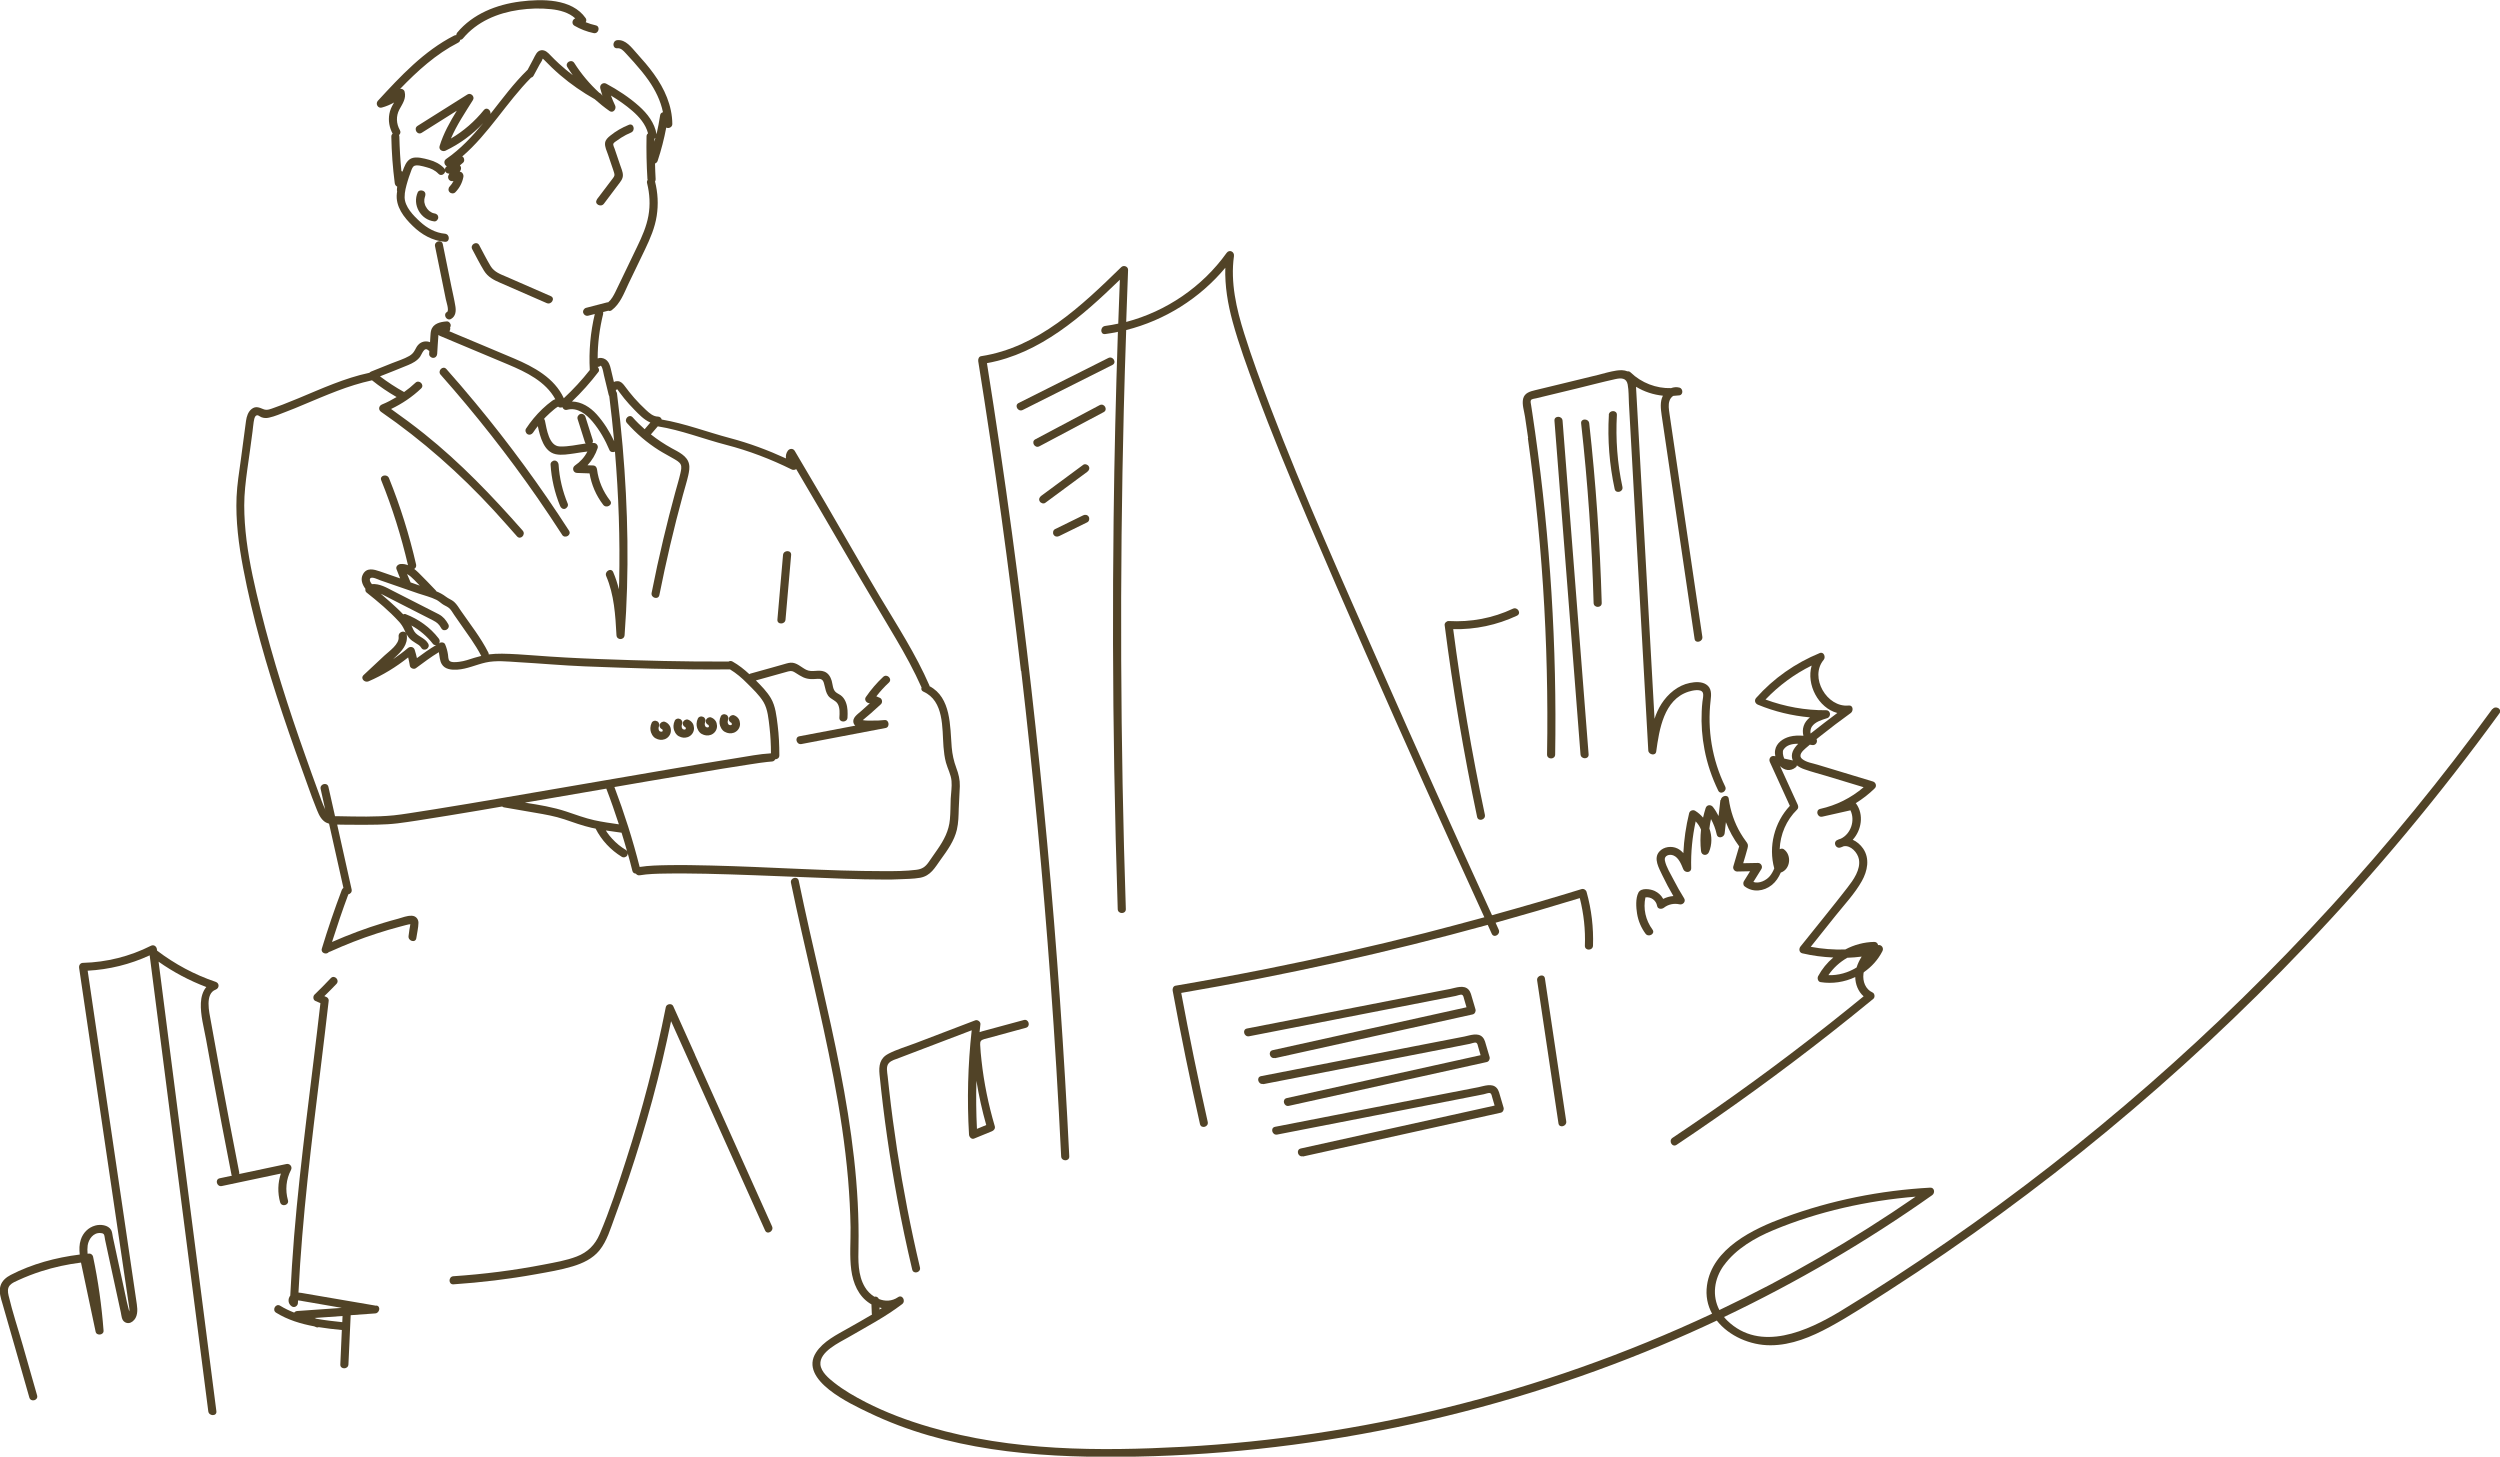 <?xml version="1.0" encoding="UTF-8"?><svg id="_レイヤー_2" xmlns="http://www.w3.org/2000/svg" viewBox="0 0 280.26 163.3"><defs><style>.cls-1{fill:#514327;}</style></defs><g id="_レイヤー_1-2"><path class="cls-1" d="m56.07,31.7c1.74.76,3.48,1.52,5.22,2.28.53.23.99-.55.46-.78-1.64-.72-3.28-1.43-4.92-2.15-.7-.3-1.42-.54-1.83-1.22-.46-.76-.86-1.57-1.28-2.35-.28-.51-1.06-.06-.78.46.43.8.84,1.63,1.32,2.41.44.71,1.09,1.04,1.83,1.36Z"/><path class="cls-1" d="m73.26,82.59c.14.14.3.23.49.29.32.11.72.07,1-.13.3-.2.48-.55.46-.91-.01-.19-.06-.38-.17-.53-.13-.19-.3-.32-.52-.4-.11-.04-.25,0-.35.05-.09.05-.18.16-.21.27-.03.12-.02.25.05.35.06.09.13.14.23.18,0,0,0,0,0,0h-.03s.03,0,.04.01c0,0,0,0,.01.01,0,0,.01.02.01.03,0,.02.01.04.02.06,0,.02,0,.04,0,.05,0,.01,0,.03-.01.04,0,0,0,0,0,.01,0,0,0,0-.01.01-.01,0-.02.01-.03.02-.02,0-.04.01-.06.02-.03,0-.06,0-.09,0-.03,0-.05-.01-.08-.02-.02-.01-.04-.02-.06-.03-.01-.01-.03-.03-.04-.04-.02-.03-.03-.06-.05-.09-.01-.04-.02-.07-.03-.11,0-.05,0-.1,0-.15.01-.06.03-.13.05-.18-.01.02-.02.05-.03.07.05-.11.08-.22.04-.34-.03-.11-.11-.22-.21-.27-.11-.06-.23-.08-.35-.05-.11.03-.22.1-.27.21-.09.19-.14.38-.15.59,0,.16.01.33.07.49.07.19.16.36.3.5Zm1-.82s0,0,0,0c0,0,0,0,0,0,0,0,0,0,0,0Z"/><path class="cls-1" d="m75.85,82.35c.14.14.3.23.49.29.32.11.72.07,1-.13.3-.2.48-.55.46-.91-.01-.19-.06-.38-.16-.53-.13-.19-.3-.32-.52-.4-.11-.04-.25,0-.35.05-.09.05-.18.16-.21.27-.03.12-.02.25.05.35.06.09.13.14.22.18,0,0,0,0,0,0h-.03s.03,0,.04.01c0,0,0,0,.01.01,0,0,.01.02.01.03,0,.02.01.04.02.06,0,.02,0,.04,0,.05,0,.01,0,.03-.01.04,0,0,0,0,0,.01,0,0,0,0-.01.01-.01,0-.02.01-.03.02-.02,0-.04.01-.06.02-.03,0-.06,0-.09,0-.03,0-.05-.01-.08-.02-.02-.01-.04-.02-.06-.03-.01-.01-.03-.03-.04-.04-.02-.03-.03-.06-.05-.09-.01-.04-.02-.07-.03-.11,0-.05,0-.1,0-.15.01-.06.03-.13.05-.18-.01.02-.02.05-.03.07.05-.11.08-.22.04-.34-.03-.11-.11-.22-.21-.27-.11-.06-.23-.08-.35-.05-.11.03-.22.1-.27.21-.09.19-.14.38-.15.59,0,.16.01.33.07.49.07.19.16.36.3.5Zm1-.82s0,0,0,0c0,0,0,0,0,0,0,0,0,0,0,0Z"/><path class="cls-1" d="m78.43,82.1c.14.14.3.23.49.29.32.11.72.07,1-.13.3-.2.48-.55.46-.91-.01-.19-.06-.38-.16-.53-.13-.19-.3-.32-.52-.4-.11-.04-.25,0-.35.05-.09.06-.18.16-.21.27-.03.12-.02.25.05.35.06.09.13.14.23.18,0,0,0,0,0,0-.01,0-.02,0-.03-.01.02,0,.03.02.04.03,0,0,0,0,.01.01,0,0,.01.02.01.03,0,.02.01.04.02.06,0,.02,0,.04,0,.05,0,.01,0,.03-.01.04,0,0,0,0,0,.01,0,0,0,0-.01.01-.01,0-.02.01-.03.02-.02,0-.04.01-.06.02-.03,0-.06,0-.09,0-.03,0-.05-.01-.08-.02-.02-.01-.04-.02-.06-.03-.01-.01-.03-.03-.04-.04-.02-.03-.03-.06-.05-.09-.01-.04-.02-.07-.03-.11,0-.05,0-.1,0-.15.01-.06.03-.13.05-.18-.01.02-.02.05-.03.07.05-.11.08-.22.04-.34-.03-.11-.11-.22-.21-.27-.11-.06-.23-.08-.35-.05-.11.03-.22.1-.27.21-.09.19-.14.38-.15.59,0,.16.01.33.07.49.07.19.16.36.3.5Zm1-.82s0,0,0,0c0,0,0,0,0,0,0,0,0,0,0,0Z"/><path class="cls-1" d="m81.01,81.86c.14.14.3.23.49.29.32.11.72.07,1-.13.3-.2.48-.55.46-.91-.01-.19-.06-.38-.16-.53-.13-.19-.3-.32-.52-.4-.11-.04-.25,0-.35.05-.09.05-.18.16-.21.27-.03.12-.02.25.05.35.06.09.13.14.22.18,0,0,0,0,0,0-.01,0-.02,0-.03-.01.02,0,.03.02.04.02,0,0,0,0,.01.01,0,0,.01.02.01.03,0,.02.01.04.02.06,0,.02,0,.04,0,.05,0,.01,0,.03-.01.04,0,0,0,0,0,.01,0,0,0,0-.01.01-.01,0-.02.01-.03.02-.02,0-.04.01-.06.02-.03,0-.06,0-.09,0-.03,0-.05-.01-.08-.02-.02-.01-.04-.02-.06-.03-.01-.01-.03-.03-.04-.04-.02-.03-.03-.06-.05-.09-.01-.04-.02-.07-.03-.11,0-.05,0-.1,0-.15.01-.06.03-.13.05-.18-.01.02-.02.05-.03.07.05-.11.08-.22.04-.34-.03-.11-.11-.22-.21-.27-.11-.06-.23-.08-.35-.05-.11.03-.22.1-.27.21-.09.19-.14.38-.15.59,0,.16.01.33.07.49.07.19.16.36.3.5Zm1-.82s0,0,0,0c0,0,0,0,0,0,0,0,0,0,0,0Z"/><path class="cls-1" d="m42.19,146.38c-2.16-.37-4.32-.74-6.48-1.11-.52-.09-1.05-.18-1.57-.27-.22-.04-.45-.08-.68-.1.42-8.46,1.47-16.86,2.5-25.26.3-2.48.61-4.97.89-7.46.02-.14-.09-.33-.22-.39l-.27-.12c.46-.45.92-.9,1.36-1.37.4-.43-.24-1.07-.64-.64-.59.63-1.2,1.24-1.82,1.84-.19.18-.18.59.09.71.19.08.38.17.57.25-.99,8.71-2.23,17.39-2.95,26.13-.18,2.22-.32,4.43-.43,6.65-.29.37-.27.93.18,1.22.3.19.67-.06.68-.39,0-.09.01-.18.01-.28.02,0,.04,0,.06,0,.17.01.34.05.51.08.37.06.74.13,1.11.19.77.13,1.54.26,2.31.4.3.05.6.1.91.16-1.66.12-3.32.24-4.98.35-.16.01-.27.08-.35.18-.54-.21-1.07-.46-1.57-.77-.5-.31-.95.48-.46.78,1.31.81,2.77,1.25,4.27,1.53.07.03.14.06.22.09.11.05.21.04.29,0,.86.14,1.73.24,2.59.32-.06,1.29-.12,2.57-.17,3.86-.03.58.88.58.91,0,.08-1.83.17-3.65.25-5.48,0-.02,0-.03,0-.04.92-.07,1.84-.13,2.76-.2.47-.03.66-.8.12-.89Zm-3.82,1.84c-.96-.1-1.93-.21-2.88-.38-.07-.03-.14-.06-.22-.09,1.04-.07,2.09-.15,3.13-.22-.01.23-.02.46-.03.69Z"/><path class="cls-1" d="m47.45,21.4c-.2-.1-.52-.07-.62.16-.3.68-.25,1.44.12,2.09.37.65.99,1.08,1.73,1.17.24.03.46-.23.45-.45-.01-.27-.2-.42-.45-.45.12.02.02,0,0,0-.03,0-.06-.01-.09-.02-.03,0-.06-.02-.09-.03,0,0-.07-.03-.08-.03-.01,0-.03-.01-.03-.02-.03-.01-.06-.03-.08-.05-.06-.03-.11-.07-.16-.1,0,0,0,0,0,0,0,0,0,0,0,0-.03-.03-.06-.05-.08-.07-.05-.04-.09-.09-.13-.14-.01-.02-.03-.03-.04-.05,0,0-.01-.02-.03-.04-.04-.05-.07-.11-.1-.16-.03-.05-.08-.12-.09-.17.02.05.03.07.01.03,0-.01-.01-.03-.02-.05-.01-.03-.02-.06-.03-.09-.02-.06-.04-.12-.05-.19,0-.03-.01-.06-.02-.09h0s0,0,0,0c0-.06,0-.13,0-.19,0-.03,0-.06,0-.1,0-.02,0-.04,0-.06,0,.02,0,.04,0,.06,0-.05.03-.15.04-.2,0-.03.02-.06.03-.09,0-.03.06-.14,0-.03.1-.22.07-.5-.16-.62Z"/><path class="cls-1" d="m66.92,22.38c-.35.47.43.92.78.46.54-.71,1.07-1.42,1.61-2.14.24-.32.52-.63.52-1.06,0-.4-.21-.82-.33-1.2-.13-.39-.27-.79-.4-1.18-.07-.2-.13-.39-.2-.59-.05-.15-.21-.43-.13-.58.07-.13.3-.26.41-.34.15-.11.3-.21.45-.31.35-.22.72-.42,1.11-.58.53-.22.3-1.09-.24-.87-.76.31-1.45.7-2.09,1.22-.27.22-.53.45-.58.81-.05.44.2.93.34,1.34.15.44.3.89.45,1.33.07.22.16.44.22.66.09.29.05.39-.13.63-.6.8-1.2,1.6-1.81,2.39Z"/><path class="cls-1" d="m63.33,57.04c.21-.06.41-.33.32-.56-.58-1.4-.94-2.89-1.03-4.4-.02-.24-.2-.45-.45-.45-.23,0-.47.21-.45.45.1,1.6.46,3.16,1.07,4.64.09.23.3.39.56.32Z"/><path class="cls-1" d="m63.01,59.95c.31.49,1.1.03.78-.46-3.2-4.96-6.69-9.73-10.46-14.28-1.07-1.3-2.17-2.57-3.29-3.84-.39-.44-1.03.21-.64.64,3.88,4.38,7.51,8.99,10.85,13.8.94,1.36,1.86,2.74,2.76,4.13Z"/><path class="cls-1" d="m95.87,81.35c-2.09.4-4.18.79-6.26,1.19-.57.11-.33.98.24.87,3.15-.6,6.29-1.2,9.44-1.8.49-.09.39-.94-.12-.89-.47.05-.93.07-1.4.06-.27,0-.7.02-1.05-.05.27-.23.83-.7.9-.76.38-.34.76-.68,1.13-1.02.21-.19.16-.58-.09-.71-.14-.07-.28-.13-.42-.18.43-.55.9-1.07,1.41-1.54.43-.4-.21-1.04-.64-.64-.73.68-1.38,1.44-1.95,2.27-.2.29.07.67.39.68.02,0,.04,0,.07,0-.34.3-.68.61-1.01.91-.36.32-.99.72-.83,1.3.04.13.1.22.19.29Z"/><path class="cls-1" d="m88.06,69.46c.21-2.41.42-4.83.63-7.24.05-.58-.86-.58-.91,0-.21,2.41-.42,4.83-.63,7.24-.05.58.86.58.91,0Z"/><path class="cls-1" d="m77.92,118.24c-.82-1.82-1.63-3.63-2.45-5.45-.16-.35-.75-.26-.83.11-1.15,5.81-2.64,11.56-4.47,17.2-.89,2.76-1.8,5.57-2.94,8.24-.52,1.22-1.34,2.04-2.58,2.52-1.17.45-2.44.66-3.67.9-3.35.65-6.74,1.08-10.15,1.31-.58.04-.58.94,0,.91,3.09-.21,6.18-.58,9.23-1.13,1.39-.25,2.8-.48,4.15-.89,1.12-.34,2.24-.86,2.99-1.79.86-1.06,1.25-2.47,1.72-3.73.54-1.46,1.06-2.93,1.56-4.4.97-2.89,1.86-5.82,2.66-8.76.79-2.91,1.48-5.85,2.09-8.8,2.7,6,5.39,12.01,8.09,18.01.82,1.82,1.63,3.63,2.45,5.45.24.53,1.02.07.78-.46-2.88-6.41-5.76-12.83-8.64-19.24Z"/><path class="cls-1" d="m279.4,79.48c-11.21,15.41-24.15,29.56-38.49,42.1-7.2,6.29-14.75,12.18-22.62,17.62-3.9,2.7-7.88,5.31-11.94,7.77-3.7,2.24-9.01,4.68-12.72,1.07-.13-.13-.25-.26-.36-.4,8.15-3.88,15.97-8.45,23.34-13.66.34-.24.26-.87-.23-.84-5.59.31-11.11,1.41-16.37,3.35-3.46,1.27-8.07,3.47-8.65,7.6-.17,1.19.07,2.26.57,3.18-9.59,4.49-19.62,8.04-29.92,10.56-9.61,2.35-19.44,3.82-29.32,4.36-9.53.51-19.24.49-28.47-2.21-2.46-.72-4.89-1.62-7.17-2.79-1.22-.63-2.43-1.32-3.51-2.17-.61-.48-1.5-1.21-1.57-2.06-.12-1.43,2.13-2.46,3.13-3.04,2.05-1.19,4.14-2.28,6.03-3.72.45-.34.03-1.12-.46-.78-.68.47-1.46.48-2.15.2-.07-.16-.22-.28-.41-.27-.03,0-.06.01-.09.02-.43-.27-.81-.65-1.06-1.08-.81-1.35-.75-3.01-.72-4.53.06-3.31-.13-6.63-.5-9.92-.75-6.69-2.19-13.28-3.69-19.83-.86-3.75-1.73-7.51-2.51-11.28-.12-.57-.99-.33-.87.24,1.51,7.3,3.38,14.52,4.77,21.84.72,3.76,1.3,7.55,1.63,11.37.15,1.8.25,3.6.28,5.41.02,1.59-.13,3.21.08,4.78.2,1.48.79,2.93,2.1,3.76.05.03.11.06.16.09.01.34.03.67.04,1.01,0,.05.02.09.03.13-.88.53-1.78,1.03-2.68,1.54-1.25.71-2.8,1.47-3.6,2.72-1.99,3.09,3.95,5.8,5.91,6.74,8.74,4.21,18.56,5.03,28.12,4.96,20.79-.16,41.53-4.47,60.7-12.5,2.1-.88,4.19-1.81,6.25-2.78,1.36,1.74,3.76,2.78,6.01,2.77,2.36,0,4.61-.95,6.64-2.05,2.28-1.24,4.47-2.69,6.66-4.09,17-10.93,32.68-23.91,46.62-38.54,7.84-8.23,15.13-16.98,21.81-26.17.34-.47-.44-.92-.78-.46Zm-180.81,67.09c.09.02.18.05.27.07-.09.06-.18.11-.26.17,0-.08,0-.16,0-.23Zm94.67-4.72c1.34-1.85,3.5-3.1,5.58-3.96,5.04-2.09,10.48-3.29,15.91-3.74-6.98,4.82-14.34,9.08-22,12.71-.83-1.58-.61-3.48.51-5.02Z"/><path class="cls-1" d="m46.13,102.66c-.49-.02-1.03.2-1.49.33-.57.15-1.13.31-1.69.48-1.95.59-3.86,1.31-5.73,2.13.57-1.79,1.17-3.57,1.83-5.34.23-.05.43-.25.37-.55-.54-2.42-1.08-4.84-1.62-7.27.02,0,.03,0,.05,0,.73.02,1.46.02,2.2.02,1.5,0,3.02.02,4.52-.16.73-.09,1.46-.2,2.18-.31,2.34-.36,4.67-.75,7-1.14.85-.14,1.7-.29,2.55-.44.05.05.12.09.21.1,1.16.2,2.31.4,3.47.6,1.11.19,2.22.38,3.29.74,1.01.34,2,.71,3.05.95.15.03.3.06.45.09.66,1.3,1.69,2.4,2.93,3.16.21.13.5.05.62-.16.04-.07.05-.15.05-.23.18.65.36,1.3.52,1.96.05.22.22.31.39.32.1.13.25.22.46.18.86-.15,1.96-.18,2.93-.19,1.48-.03,2.96,0,4.45.02,3.65.08,7.29.24,10.94.38,3.06.12,6.12.27,9.19.27.49,0,.99,0,1.48-.03.8-.04,1.63-.03,2.42-.17,1.19-.22,1.65-1.13,2.3-2.03.74-1.02,1.53-2.11,1.82-3.36.18-.77.19-1.58.21-2.36.02-.84.1-1.68.12-2.51.02-.74-.14-1.38-.4-2.07-.28-.75-.44-1.5-.51-2.3-.19-2.35-.05-5.57-2.49-6.85,0-.03,0-.07-.02-.1-1.52-3.49-3.6-6.69-5.55-9.95-2.06-3.46-4.04-6.97-6.07-10.44-1.15-1.97-2.31-3.93-3.47-5.89-.19-.31-.59-.27-.78,0-.19.27-.24.56-.2.85-2.03-.93-4.12-1.71-6.28-2.28-2.54-.67-5.05-1.64-7.65-2.08-.05-.18-.19-.32-.42-.33-.53,0-.96-.39-1.34-.74-.46-.42-.89-.87-1.31-1.34-.4-.45-.76-.92-1.11-1.39-.19-.25-.41-.48-.74-.5-.16-.01-.31.02-.44.09-.12-.49-.24-.98-.35-1.48-.09-.4-.23-.81-.59-1.05-.26-.17-.6-.22-.88-.11,0-1.67.21-3.33.61-4.96.02-.09.01-.16,0-.24.2-.05.39-.1.59-.15.11.05.24.04.37-.05.97-.73,1.39-1.92,1.89-2.98.62-1.29,1.24-2.57,1.86-3.86.57-1.2,1.1-2.42,1.3-3.74.2-1.29.13-2.59-.19-3.86.05-.07.08-.15.07-.26-.04-.58-.05-1.16-.07-1.75.12-.04.23-.13.29-.28.41-1.23.73-2.48.97-3.75.27.15.68-.04.68-.39-.01-2.06-.88-3.98-2.07-5.62-.59-.82-1.26-1.59-1.94-2.34-.56-.62-1.21-1.54-2.16-1.45-.57.06-.58.96,0,.91.41-.04.68.27.94.55.31.33.62.68.93,1.02.58.66,1.15,1.33,1.65,2.05.75,1.08,1.34,2.27,1.6,3.55-.15.04-.28.14-.31.31-.11.73-.25,1.45-.41,2.16-.21-1.27-1.02-2.31-1.96-3.15-1.11-.99-2.38-1.82-3.68-2.52-.35-.19-.76.12-.67.51.07.28.15.55.24.82-.02-.02-.04-.04-.06-.05-.03-.08-.09-.15-.18-.2-.04-.02-.08-.05-.12-.07-1.07-.98-2.01-2.1-2.79-3.33-.31-.49-1.09-.04-.78.46.19.31.4.61.61.91-.53-.41-1.05-.84-1.54-1.29-.34-.31-.67-.64-.99-.97-.26-.28-.57-.58-.99-.54-.5.05-.68.58-.89.97-.22.41-.44.83-.66,1.24,0,0-.01,0-.02.01-1.53,1.49-2.81,3.23-4.14,4.92.08-.41-.42-.82-.73-.44-1.04,1.29-2.29,2.37-3.7,3.2.65-1.52,1.6-2.92,2.47-4.32.24-.38-.24-.86-.62-.62-1.86,1.17-3.73,2.35-5.59,3.52-.49.31-.04,1.09.46.78,1.31-.83,2.62-1.65,3.94-2.48-.77,1.26-1.5,2.55-1.93,3.97-.12.41.33.67.67.51,1.59-.76,3.02-1.81,4.22-3.09-1.23,1.5-2.54,2.91-4.15,4.02-.34.23-.21.69.07.82-.03.03-.06.05-.09.08-.08.07-.12.17-.12.28-.02-.04-.04-.09-.08-.13-.46-.49-1.06-.79-1.7-.96-.57-.15-1.46-.41-2.02-.14-.54.26-.76.92-.96,1.47-.04-.02-.08-.04-.12-.06-.13-1.28-.2-2.57-.23-3.85,0-.07-.02-.14-.04-.19.15-.13.22-.33.1-.55-.41-.72-.45-1.57-.06-2.31.35-.65.79-1.23.59-2-.06-.24-.29-.35-.5-.32,1.94-2.01,4.01-3.9,6.51-5.18.15-.08.21-.19.22-.32.11,0,.21-.04.31-.15,1.57-1.89,3.89-2.86,6.28-3.2,1.18-.17,2.41-.21,3.6-.08.96.1,1.99.37,2.71,1.03-.35.12-.44.62-.1.82.67.39,1.39.67,2.15.83.57.13.81-.75.24-.87-.39-.09-.76-.2-1.12-.35.08-.13.1-.3,0-.45-1.55-2.23-4.93-2.17-7.33-1.87-2.67.34-5.32,1.38-7.08,3.49-.07.09-.1.19-.1.28-.08,0-.16,0-.24.05-3.39,1.73-6.01,4.55-8.55,7.31-.3.33,0,.88.44.76.49-.13.95-.33,1.38-.57-.03.05-.06.09-.08.14-.21.36-.38.73-.45,1.14-.14.77,0,1.54.37,2.22-.09.07-.16.18-.15.34.03,1.73.16,3.46.38,5.18.02.18.11.34.28.41,0,.09-.01.19-.03.28-.01.09,0,.18.02.26-.01.07-.03.15-.03.22-.17,1.47.78,2.68,1.78,3.65.99.97,2.21,1.66,3.61,1.78.58.05.58-.85,0-.91-1.06-.09-2.01-.63-2.78-1.34-.75-.68-1.72-1.67-1.74-2.74-.01-.61.17-1.24.34-1.82.09-.29.18-.58.29-.86.09-.23.18-.59.35-.77.28-.29,1.09-.02,1.44.07.52.13.99.34,1.37.74.29.31.71.05.76-.28.08.16.22.25.4.26.02,0,.05,0,.07,0-.03.06-.06.11-.09.17-.16.3.04.68.39.68.05,0,.1-.01.16-.01-.11.22-.25.42-.43.61-.17.18-.18.47,0,.64.17.17.47.18.64,0,.46-.47.78-1.07.9-1.72.05-.26-.14-.58-.41-.58.03-.05.06-.11.09-.16.1-.18.07-.4-.07-.55,0,0,0,0,0,0l.35-.3c.19-.16.16-.48,0-.64-.03-.03-.06-.04-.09-.06,2.97-2.55,4.96-6.06,7.72-8.84.11-.02.21-.09.28-.22.23-.42.45-.84.68-1.26.1-.18.27-.4.32-.6,0-.02.02-.03.03-.05.04.04.1.08.12.11.58.6,1.18,1.18,1.82,1.73,1.2,1.03,2.51,1.93,3.88,2.71.53.47,1.08.92,1.67,1.33.4.28.8-.25.62-.62-.18-.37-.33-.74-.47-1.12.84.51,1.65,1.07,2.39,1.71.8.69,1.5,1.51,1.77,2.53-.1.07-.17.18-.17.34-.03,1.59,0,3.18.1,4.77,0,.04.02.06.03.1-.07.1-.11.22-.07.37.3,1.2.37,2.45.15,3.66-.22,1.21-.71,2.32-1.24,3.42-.54,1.12-1.08,2.24-1.62,3.37-.27.57-.55,1.15-.83,1.72-.21.43-.45.88-.82,1.19-.03,0-.06,0-.09,0-.8.21-1.6.41-2.39.62-.23.06-.39.33-.32.56.08.24.31.38.56.32.25-.06.49-.13.74-.19-.49,2.05-.68,4.17-.56,6.28,0,0,0,0,0,0-.88,1.12-1.85,2.17-2.89,3.14,0,0-.01.02-.02.03-1.05-2.28-3.36-3.52-5.57-4.46-2.42-1.03-4.84-2.03-7.26-3.05.09-.13.12-.3.08-.44.04-.06.07-.14.07-.22,0-.23-.21-.47-.45-.45-.71.05-1.54.23-1.75,1.02-.06.21-.06.43-.08.65-.01.22-.03.44-.04.66-.39-.15-.84-.11-1.19.17-.25.2-.38.47-.52.74-.15.28-.34.47-.61.63-.61.35-1.31.56-1.96.82-.77.31-1.55.62-2.32.93-.07.03-.14.08-.2.14-2.77.59-5.36,1.78-7.96,2.86-.58.24-1.16.47-1.74.7-.32.12-.63.24-.95.35-.41.14-.81.35-1.23.17-.47-.19-.86-.38-1.32-.02-.4.31-.56.84-.63,1.33-.21,1.45-.37,2.9-.58,4.35-.19,1.39-.42,2.78-.48,4.18-.11,2.67.24,5.36.74,7.98,1.05,5.53,2.63,10.99,4.41,16.32.94,2.82,1.95,5.62,2.96,8.41.24.66.47,1.32.74,1.97.23.57.44,1.23.92,1.64.18.16.39.25.6.31.54,2.4,1.07,4.8,1.61,7.2-.08.05-.14.12-.18.22-.82,2.17-1.57,4.37-2.24,6.58-.16.51.54.74.8.37.05,0,.1-.01.15-.04,1.7-.77,3.43-1.45,5.2-2.02.86-.28,1.73-.54,2.61-.77.23-.06.45-.12.68-.18.11-.03.23-.06.34-.08.07,0,.11,0,.14-.02-.01.19-.08.41-.1.59-.03.25-.07.49-.1.74-.08.57.79.82.87.24.08-.56.23-1.16.24-1.72,0-.43-.3-.77-.73-.79ZM73.36,15.87c0-.1,0-.21,0-.31.04-.03.08-.06.11-.1-.03.14-.07.28-.11.42Zm-9.86,75.11c-1.5-.5-3.08-.76-4.66-1,3.04-.52,6.09-1.04,9.13-1.57.51,1.32.97,2.66,1.41,4-.92-.13-1.84-.26-2.75-.46-1.07-.24-2.09-.62-3.13-.97Zm6.64,4.29c-.57-.35-1.04-.73-1.51-1.24-.23-.25-.4-.46-.58-.72-.05-.07-.09-.14-.13-.21.58.09,1.17.17,1.76.25.22.7.42,1.39.62,2.09-.04-.07-.09-.14-.16-.18Zm-2.8-54.27s-.01,0-.01,0h0s.02.01.03.02c-.02-.01-.02-.01-.02-.01Zm-.05-.01s0,0,0,0c0,0,0,0,0,0Zm.04,0h0s0,0,0,0Zm0,0s0,0,0,0c0,0,0,0,0,0,0,0,0,0,0,0Zm-.01,0s-.01,0-.02,0c0,0,0,0,0,0,0,0,0,0,.02,0Zm-.23.7c.13-.17.05-.42-.09-.56.12,0,.23-.04.32-.13.01,0,.02,0,.04.01,0,0,.04.03.05.04.02.02.05.07.07.13.11.24.16.62.23.91.17.73.35,1.46.53,2.19.01.05.04.08.06.12.21,1.68.39,3.37.55,5.06-.51-1.08-1.16-2.12-1.96-3.01-.72-.8-1.7-1.42-2.77-1.44,1.08-1.03,2.07-2.14,2.97-3.32Zm-30.6,49.12c-.31-.63-.54-1.31-.78-1.97-.5-1.36-.99-2.72-1.47-4.09-1.91-5.37-3.63-10.77-5.01-16.3-.65-2.59-1.25-5.21-1.59-7.87-.16-1.3-.26-2.61-.26-3.92,0-1.34.16-2.66.34-3.99.2-1.43.41-2.86.59-4.29.05-.36.07-.73.13-1.08.03-.2.08-.54.24-.68.21-.18.4.06.62.15.28.11.56.12.86.05.65-.14,1.3-.43,1.93-.67.64-.24,1.27-.5,1.9-.77,1.27-.53,2.53-1.07,3.82-1.56,1.26-.48,2.55-.89,3.87-1.18,0,0,.01,0,.02-.01.87.7,1.8,1.33,2.76,1.88-.52.31-1.06.6-1.63.83-.37.15-.45.59-.11.83,4.63,3.2,8.83,6.91,12.64,11.05.88.96,1.74,1.94,2.6,2.91.39.44,1.02-.2.64-.64-3.42-3.89-6.98-7.61-11.03-10.85-1.21-.97-2.46-1.89-3.73-2.79,1.24-.59,2.37-1.35,3.37-2.3.42-.4-.22-1.04-.64-.64-.4.38-.82.72-1.27,1.04-.94-.52-1.84-1.11-2.7-1.76,1.06-.42,2.12-.83,3.17-1.27.5-.21.99-.47,1.32-.92.19-.25.46-1.17.91-.74.04.04.09.06.13.08,0,.11-.01.22-.02.33-.02.24.22.45.45.45.26,0,.44-.21.45-.45.05-.71.08-1.42.14-2.13.05.05.12.09.18.12,2.54,1.07,5.09,2.13,7.63,3.2,2.04.86,4.2,1.9,5.29,3.89-.13.04-.25.11-.35.18-.39.28-.76.6-1.11.93-.69.66-1.3,1.4-1.82,2.19-.13.2-.04.5.16.62.22.13.48.04.62-.16.17-.25.35-.5.54-.74.26,1.21.68,2.87,2.01,3.15.68.14,1.42,0,2.09-.09.48-.07.97-.16,1.46-.21-.32.63-.8,1.16-1.39,1.56-.37.25-.23.83.23.84.47.02.93.04,1.4.05.22,1.28.73,2.48,1.53,3.52.35.46,1.14,0,.78-.46-.79-1.02-1.31-2.22-1.47-3.5-.03-.25-.18-.44-.45-.45-.21,0-.42-.02-.62-.02.51-.55.9-1.2,1.14-1.93.09-.28-.15-.58-.44-.57-.05,0-.1,0-.15,0,.06-.1.08-.22.04-.34-.27-.86-.55-1.73-.82-2.59-.07-.23-.32-.39-.56-.32-.23.07-.39.32-.32.56.27.86.55,1.73.82,2.59.02.06.05.11.09.16-.97.13-1.93.37-2.91.33-1.22-.04-1.46-1.97-1.66-2.89-.02-.09-.06-.15-.1-.2.08-.09.15-.18.24-.26.27-.27.56-.53.86-.78.13-.1.25-.21.39-.29.04-.02.06-.03.09-.04.12.12.32.13.48.06.07.2.26.36.53.29,1.15-.31,2.15.5,2.84,1.32.8.95,1.43,2.07,1.91,3.21.09.22.42.27.61.16.41,4.87.58,9.77.47,14.65,0,.26-.02.52-.03.78-.16-.65-.37-1.3-.64-1.93-.23-.53-1.01-.07-.78.46.89,2.08,1.03,4.38,1.15,6.62.03.58.86.58.91,0,.53-7.05.39-14.14-.22-21.18-.17-1.97-.38-3.95-.63-5.91-.01-.09-.04-.15-.09-.21-.02-.06-.03-.13-.05-.19.06-.01.11-.04.16-.08.02.02.04.04.04.04.07.09.14.19.21.29.18.24.36.47.54.7.35.43.73.85,1.12,1.25.52.53,1.1,1.15,1.81,1.45-.21.25-.43.5-.64.75-.47-.42-.92-.85-1.34-1.33-.39-.44-1.03.21-.64.64,1.04,1.17,2.24,2.2,3.57,3.04.57.36,1.17.66,1.74,1,.25.15.58.33.71.6.14.29.03.68-.03.98-.16.72-.39,1.44-.58,2.15-.47,1.73-.92,3.47-1.33,5.21-.48,2.01-.92,4.03-1.32,6.06-.11.57.76.81.87.24.75-3.76,1.62-7.49,2.63-11.18.2-.75.44-1.49.61-2.24.09-.42.18-.87.08-1.29-.2-.9-1.19-1.34-1.92-1.74-.83-.46-1.62-.98-2.35-1.56.26-.3.51-.6.77-.9,0,0,.01,0,.02,0,2.61.42,5.1,1.41,7.64,2.07,2.55.66,5.01,1.6,7.37,2.77.16.08.35.04.49-.05,1.74,2.95,3.47,5.91,5.19,8.87,1.96,3.39,3.98,6.75,5.97,10.12,1.05,1.78,2.05,3.6,2.89,5.49-.06.18-.02.37.21.47,2.33,1.04,2.09,4.08,2.25,6.18.05.6.12,1.2.28,1.78.19.69.56,1.33.62,2.05.06.66-.06,1.33-.09,1.98-.03.77-.02,1.55-.09,2.32-.11,1.3-.68,2.35-1.41,3.4-.33.47-.66.94-.98,1.41-.37.53-.73.77-1.38.85-1.16.15-2.39.15-3.56.15-6.48,0-12.96-.48-19.44-.63-1.63-.04-3.27-.07-4.91-.04-1.03.02-2.07.04-3.1.2-.77-3.04-1.72-6.03-2.83-8.96,1.26-.22,2.52-.44,3.77-.65,2.79-.48,5.58-.95,8.37-1.41,1.02-.17,2.03-.33,3.05-.48.38-.06.75-.11,1.13-.17.31-.04.44-.06.8-.1.18-.02.36-.04.53-.05.19,0,.31-.12.38-.25.23,0,.46-.14.46-.44,0-1.13-.05-2.26-.19-3.39-.13-1.01-.23-2.12-.76-3.02-.43-.73-1.07-1.38-1.68-1.99,1.21-.34,2.41-.68,3.62-1.01.38-.1.54-.03.86.18.27.17.54.35.83.48.56.25,1.04.21,1.63.17.57-.04.65.29.76.77.09.39.17.79.4,1.12.29.41.84.5,1.08.93.25.45.21,1.03.18,1.53-.03.58.88.58.91,0,.03-.55.03-1.13-.16-1.65-.09-.26-.23-.51-.43-.71-.2-.21-.47-.3-.69-.47-.38-.29-.37-.88-.49-1.3-.13-.44-.37-.85-.82-1.03-.68-.27-1.37.13-2.05-.21-.56-.28-1.06-.83-1.73-.79-.32.02-.65.15-.96.23-.41.12-.82.23-1.24.35-.77.21-1.53.43-2.3.64-.05.01-.09.04-.13.07-.58-.54-1.2-1.03-1.89-1.42-.16-.09-.32-.07-.44,0-4.85.03-9.7-.1-14.55-.28-2.45-.09-4.88-.22-7.32-.41-1.17-.09-2.35-.17-3.53-.19-.52,0-1.01.02-1.49.08,0-.07,0-.15-.05-.22-.84-1.66-2.02-3.15-3.07-4.67-.23-.34-.45-.72-.76-1-.27-.24-.63-.35-.92-.58-.34-.26-.7-.45-1.07-.6-.02-.04-.04-.08-.08-.12-.63-.65-1.25-1.32-1.9-1.95-.15-.15-.32-.3-.5-.44.15-.09.26-.26.21-.49-.76-3.31-1.77-6.55-3.04-9.69-.22-.53-1.09-.3-.87.24,1.25,3.09,2.24,6.27,3,9.52-.27-.11-.55-.16-.85-.13-.26.03-.55.27-.44.57.13.35.27.69.41,1.04-.76-.26-1.52-.53-2.28-.79-.67-.23-1.46-.45-1.88.31-.32.57-.09,1.17.27,1.65-.03.15,0,.31.11.4,1.27,1.01,2.56,2.08,3.65,3.28.24.26.43.55.58.87.06.12.11.25.17.37-.23-.29-.86-.05-.79.44.12.84-1.08,1.64-1.6,2.13-.77.72-1.55,1.45-2.32,2.17-.41.38.11.9.55.71,1.6-.69,3.08-1.6,4.44-2.68.08.31.14.62.19.94.04.27.45.43.67.27.85-.62,1.68-1.26,2.58-1.8.09.45.09.94.32,1.33.35.61,1.12.67,1.75.63,1.1-.07,2.11-.56,3.18-.8,1.16-.26,2.45-.11,3.62-.04,2.49.14,4.97.37,7.46.47,2.54.1,5.09.19,7.63.26,2.89.07,5.77.11,8.66.08,0,0,.01,0,.02,0,.71.43,1.33.96,1.91,1.55.64.64,1.38,1.33,1.85,2.12.48.82.56,1.91.67,2.84.11.96.16,1.93.16,2.9-1.3.07-2.61.34-3.89.54-2.47.39-4.93.81-7.39,1.23-6.22,1.06-12.43,2.14-18.64,3.2-2.61.45-5.23.89-7.85,1.31-.94.15-1.87.3-2.81.44-.67.1-1.05.16-1.69.23-2.03.2-4.12.14-6.16.1-.14,0-.29,0-.44,0-.25-1.1-.49-2.19-.74-3.29-.13-.57-1-.33-.87.24.18.8.36,1.59.53,2.39-.01-.03-.03-.05-.04-.08Zm10.25-17.03c-.07-.31-.15-.62-.25-.93-.11-.34-.49-.42-.76-.2-.53.45-1.09.86-1.66,1.25.07-.07.15-.14.22-.21.74-.69,1.46-1.43,1.31-2.52,0-.04-.02-.06-.03-.1.08.15.17.29.28.43.2.24.46.42.73.58.24.15.5.28.64.53.29.51,1.07.05.78-.46-.33-.58-.94-.72-1.39-1.16-.23-.23-.34-.56-.48-.85,0,0,0-.02-.01-.02.93.51,1.76,1.22,2.42,2.07.08.11.22.14.36.12-.75.44-1.45.94-2.15,1.46Zm2.53-1.68s-.04.02-.05.03c.12-.18.09-.4-.05-.57-.95-1.23-2.24-2.15-3.69-2.71-.09-.04-.19-.02-.28.02-.46-.49-.97-.94-1.46-1.39-.35-.31-.7-.62-1.06-.92.1.05.2.1.29.14.39.19.77.39,1.15.59.74.38,1.49.76,2.23,1.14.73.37,1.47.74,2.2,1.12.46.24.67.43.92.88.29.51,1.07.05.78-.46-.28-.49-.56-.84-1.06-1.11-.84-.44-1.69-.86-2.53-1.29-.86-.44-1.73-.88-2.59-1.32-.76-.39-1.51-.84-2.38-.77-.15-.18-.31-.43-.19-.63.16-.26.9.12,1.12.2.69.24,1.39.48,2.08.72.72.25,1.44.5,2.17.75.67.23,1.44.41,2.07.73.23.12.41.29.62.44.22.17.49.26.71.42.28.19.46.56.65.83.21.31.43.62.64.92.83,1.2,1.72,2.37,2.39,3.67-.25.06-.51.13-.77.21-.56.18-1.12.38-1.71.45-.27.03-.86.11-1.08-.11-.15-.15-.14-.51-.17-.71-.06-.4-.16-.76-.32-1.14-.1-.23-.43-.27-.62-.16Zm-3.64-7.75c.3.16.57.42.82.67.2.21.41.42.61.63-.34-.12-.68-.24-1.03-.36-.14-.31-.27-.63-.4-.94Z"/><path class="cls-1" d="m50.57,35.75c.52-.29.57-.89.48-1.42-.12-.75-.3-1.49-.45-2.23-.32-1.58-.64-3.15-.96-4.73-.12-.57-.99-.33-.87.24.27,1.32.54,2.64.81,3.97.13.66.27,1.32.4,1.98.04.21.4,1.27.14,1.41-.51.28-.05,1.07.46.78Z"/><path class="cls-1" d="m99.6,118.13c-.97.49-1.1,1.34-1,2.34.47,4.67,1.14,9.33,1.99,13.94.49,2.65,1.05,5.29,1.67,7.91.13.57,1.01.33.87-.24-1.03-4.35-1.88-8.75-2.56-13.17-.34-2.23-.64-4.47-.89-6.71-.06-.52-.11-1.04-.17-1.55-.05-.46-.21-1.11.14-1.48.28-.3.75-.42,1.12-.56.58-.22,1.15-.44,1.73-.66,2.14-.82,4.29-1.63,6.43-2.45-.43,3.88-.53,7.8-.3,11.7.02.26.28.56.57.44.67-.27,1.33-.55,2-.82.22-.09.39-.3.32-.56-.71-2.41-1.22-4.88-1.49-7.37-.06-.59-.13-1.18-.15-1.78-.02-.38.09-.51.45-.62.3-.09.6-.16.9-.24,1.26-.34,2.52-.68,3.78-1.03.56-.15.32-1.03-.24-.87-1.44.39-2.88.78-4.32,1.17-.21.06-.43.11-.64.19.03-.3.06-.59.1-.89.03-.28-.32-.53-.57-.44-2.24.86-4.49,1.71-6.73,2.57-1,.38-2.07.69-3.02,1.18Zm10.96,7.99c-.35.14-.69.29-1.04.43-.09-1.79-.11-3.59-.06-5.39.27,1.67.64,3.33,1.1,4.96Z"/><path class="cls-1" d="m114.48,75.2c1.34,11.58,2.44,23.19,3.29,34.82.48,6.53.87,13.07,1.19,19.62.03.58.93.58.91,0-.57-11.71-1.39-23.41-2.47-35.09-1.07-11.62-2.39-23.22-3.95-34.78-.86-6.36-1.8-12.72-2.81-19.06,5.95-1.07,10.67-5.25,14.9-9.35-.06,1.64-.13,3.28-.18,4.92-.49.1-.97.2-1.47.26-.57.08-.58.98,0,.91.48-.06.96-.15,1.43-.25-.23,6.98-.4,13.97-.48,20.96-.11,9.34-.09,18.68.07,28.02.09,5.25.22,10.49.39,15.74.02.58.92.58.91,0-.31-9.3-.48-18.61-.52-27.91-.04-9.34.06-18.68.29-28.02.07-3,.17-5.99.27-8.99,4.33-1.09,8.25-3.55,11.11-6.98-.06,2.04.28,4.06.82,6.04.7,2.56,1.63,5.07,2.54,7.56,1.83,4.96,3.85,9.84,5.92,14.7,4.25,9.96,8.63,19.86,13.06,29.74,2.21,4.93,4.45,9.85,6.7,14.77-2.21.6-4.42,1.19-6.63,1.76-5.92,1.5-11.88,2.85-17.86,4.04-3.37.67-6.74,1.29-10.13,1.87-.26.04-.36.34-.32.56.92,5,1.94,9.99,3.06,14.95.13.57,1,.33.87-.24-1.08-4.8-2.07-9.62-2.97-14.46,5.85-1,11.68-2.14,17.48-3.43,5.66-1.26,11.29-2.66,16.88-4.2.15.33.3.66.45,1,.24.53,1.02.07.78-.46-.12-.26-.24-.52-.35-.78,0,0,0,0,0,0,3.16-.88,6.31-1.8,9.44-2.76.44,1.75.64,3.53.57,5.34-.02.58.88.58.91,0,.07-2.04-.17-4.07-.72-6.03-.06-.23-.32-.39-.56-.32-3.33,1.03-6.68,2-10.04,2.93-4.22-9.22-8.38-18.46-12.47-27.74-4.27-9.68-8.62-19.35-12.39-29.24-1.04-2.72-2.05-5.46-2.92-8.23-.88-2.79-1.56-5.74-1.15-8.68.07-.5-.52-.79-.83-.35-2.7,3.78-6.76,6.55-11.25,7.73.07-1.94.13-3.88.21-5.82.02-.4-.5-.59-.77-.32-4.44,4.33-9.32,9-15.71,9.98-.26.04-.35.34-.32.56,1.85,11.54,3.44,23.12,4.79,34.73Z"/><path class="cls-1" d="m124.25,40.13c-3.35,1.68-6.71,3.36-10.06,5.05-.52.26-.06,1.04.46.78,3.35-1.68,6.71-3.36,10.06-5.05.52-.26.06-1.04-.46-.78Z"/><path class="cls-1" d="m123.27,45.42c-2.4,1.28-4.81,2.55-7.21,3.83-.51.27-.06,1.06.46.78,2.4-1.28,4.81-2.55,7.21-3.83.51-.27.06-1.06-.46-.78Z"/><path class="cls-1" d="m122.05,52.27c-.11-.19-.42-.31-.62-.16-1.57,1.16-3.14,2.32-4.71,3.48-.2.15-.3.39-.16.62.11.19.42.31.62.16,1.57-1.16,3.14-2.32,4.71-3.48.2-.15.3-.39.16-.62Z"/><path class="cls-1" d="m121.43,57.77c-1.05.52-2.11,1.03-3.16,1.55-.22.11-.28.42-.16.62.13.22.4.27.62.16,1.05-.52,2.11-1.03,3.16-1.55.22-.11.28-.42.16-.62-.13-.22-.4-.27-.62-.16Z"/><path class="cls-1" d="m31.41,134.79c.16.56,1.03.32.87-.24-.32-1.14-.21-2.34.34-3.39.19-.36-.12-.75-.51-.67-1.76.37-3.52.75-5.29,1.12,0-.05.01-.11,0-.17-.74-3.77-1.46-7.55-2.16-11.33-.35-1.89-.69-3.78-1.03-5.68-.17-.94-.68-3.03.55-3.49.42-.16.44-.72,0-.87-2.37-.8-4.58-1.99-6.57-3.5,0-.05-.01-.1-.02-.15-.04-.34-.35-.56-.68-.39-2.36,1.19-4.96,1.84-7.6,1.91-.32,0-.48.28-.44.57,1.3,8.79,2.59,17.58,3.89,26.37.32,2.19.65,4.38.97,6.57.16,1.11.33,2.22.49,3.33.08.52.15,1.05.23,1.57.03.22.09.44.04.67-.09-.4-.24-.95-.26-1.03-.12-.58-.25-1.15-.37-1.73-.23-1.06-.46-2.12-.69-3.18-.12-.54-.24-1.09-.35-1.63-.05-.24-.1-.48-.16-.73-.06-.26-.07-.6-.2-.83-.33-.58-1.22-.66-1.78-.5-.78.21-1.38.82-1.62,1.58-.18.54-.18,1.1-.12,1.67-2.66.33-5.35,1.05-7.73,2.28-.52.27-.99.66-1.16,1.24-.2.67.05,1.38.24,2.03.47,1.63.93,3.25,1.4,4.88.53,1.87,1.07,3.73,1.6,5.6.16.56,1.03.32.87-.24-.53-1.87-1.07-3.73-1.6-5.6-.53-1.86-1.16-3.73-1.6-5.61-.09-.39-.14-.81.15-1.14.24-.27.63-.42.95-.57.83-.38,1.68-.71,2.55-.99,1.46-.47,2.95-.79,4.47-.98.04.18.07.35.11.52.51,2.41,1.02,4.82,1.53,7.23.1.49.93.39.89-.12-.21-2.79-.6-5.57-1.18-8.31-.04-.18-.25-.35-.44-.33-.06,0-.11.01-.17.02-.03-.31-.03-.63.01-.94.11-.7.64-1.45,1.44-1.38.11,0,.27.03.35.12.11.1.12.47.16.63.12.54.24,1.09.35,1.63l.71,3.27c.24,1.09.47,2.18.71,3.27.08.37.08.84.44,1.06.28.18.6.14.86-.06.61-.46.59-1.27.49-1.94-.16-1.11-.33-2.22-.49-3.33-.33-2.22-.66-4.44-.98-6.66-.65-4.38-1.29-8.76-1.94-13.14-.7-4.75-1.4-9.51-2.1-14.26,2.41-.13,4.76-.71,6.95-1.72.84,6.51,1.68,13.02,2.51,19.54.87,6.74,1.73,13.47,2.6,20.21.49,3.79.97,7.57,1.46,11.36.07.57.98.58.91,0-.87-6.74-1.73-13.47-2.6-20.21-.87-6.74-1.73-13.47-2.6-20.21-.43-3.33-.86-6.65-1.28-9.98,1.66,1.17,3.45,2.12,5.35,2.84-.4.47-.58,1.12-.61,1.79-.06,1.35.34,2.75.58,4.07.58,3.24,1.18,6.47,1.79,9.7.35,1.83.7,3.65,1.06,5.48,0,.04.03.07.05.11-.46.1-.91.19-1.37.29-.57.12-.33.99.24.87,2.21-.47,4.41-.93,6.62-1.4-.35,1.04-.38,2.17-.08,3.24Z"/><path class="cls-1" d="m142.91,118.63c7.39-1.64,14.79-3.27,22.18-4.91.24-.05.38-.33.32-.56-.12-.41-.24-.81-.36-1.22-.1-.33-.17-.72-.41-.99-.52-.58-1.42-.22-2.06-.09-1.84.36-3.68.72-5.51,1.07-3.68.72-7.35,1.43-11.03,2.15-2.08.41-4.17.81-6.25,1.22-.57.11-.33.98.24.87,6.77-1.32,13.54-2.64,20.31-3.96.95-.19,1.9-.37,2.85-.56.17-.03.55-.19.7-.13.17.07.2.32.24.47.09.31.18.62.27.93-7.24,1.6-14.49,3.2-21.73,4.81-.57.13-.33,1,.24.87Z"/><path class="cls-1" d="m141.61,121.54c6.77-1.32,13.54-2.64,20.31-3.96.95-.19,1.9-.37,2.85-.56.17-.03.55-.19.7-.13.17.07.2.32.24.47.09.31.18.62.27.93-7.24,1.6-14.49,3.2-21.73,4.81-.57.13-.33,1,.24.87,7.39-1.64,14.79-3.27,22.18-4.91.24-.05.38-.33.32-.56-.12-.41-.24-.81-.36-1.22-.1-.33-.17-.72-.41-.99-.52-.58-1.42-.22-2.06-.09-1.84.36-3.68.72-5.51,1.07-3.68.72-7.35,1.43-11.03,2.15-2.08.41-4.17.81-6.25,1.22-.57.11-.33.98.24.87Z"/><path class="cls-1" d="m146.06,129.65c7.39-1.64,14.79-3.27,22.18-4.91.24-.05.38-.33.32-.56-.12-.41-.24-.81-.36-1.22-.1-.33-.17-.72-.41-.99-.52-.58-1.42-.22-2.06-.09-1.84.36-3.68.72-5.51,1.07-3.68.72-7.35,1.43-11.03,2.15-2.08.41-4.17.81-6.25,1.22-.57.11-.33.98.24.87,6.77-1.32,13.54-2.64,20.31-3.96.95-.19,1.9-.37,2.85-.56.17-.03.55-.19.7-.13.17.07.2.32.24.47.09.31.18.62.27.93-7.24,1.6-14.49,3.2-21.73,4.81-.57.13-.33,1,.24.87Z"/><path class="cls-1" d="m172.32,109.92c.8,5.34,1.59,10.68,2.39,16.02.09.57.96.33.87-.24-.8-5.34-1.59-10.68-2.39-16.02-.09-.57-.96-.33-.87.24Z"/><path class="cls-1" d="m171.28,49.12c.22,1.58.42,3.16.61,4.74.37,3.15.68,6.31.92,9.48.48,6.27.69,12.56.65,18.85,0,.8-.02,1.6-.03,2.4,0,.58.9.58.91,0,.2-12.06-.55-24.14-2.24-36.09-.1-.73-.21-1.46-.32-2.2-.05-.3-.1-.61-.14-.91-.02-.14-.1-.4-.01-.54.08-.13.46-.17.59-.2,1.51-.37,3.03-.74,4.55-1.1,1.44-.35,2.87-.73,4.32-1.05.63-.14,1.24-.15,1.38.6.13.69.1,1.43.14,2.13.34,6.11.68,12.22,1.02,18.33.38,6.86.76,13.72,1.15,20.57.03.48.82.65.89.12.34-2.47.85-5.82,3.62-6.71.39-.12,1.42-.38,1.61.13.1.28-.02.7-.05,1-.04.36-.07.72-.08,1.08-.07,1.43.04,2.87.31,4.27.3,1.6.83,3.14,1.54,4.61.25.52,1.04.07.78-.46-1.46-2.99-2.02-6.37-1.63-9.67.08-.64.13-1.37-.5-1.77-.52-.34-1.24-.29-1.83-.17-1.33.26-2.46,1.22-3.18,2.34-.34.53-.59,1.09-.78,1.68-.29-5.21-.58-10.42-.87-15.63-.36-6.39-.71-12.78-1.07-19.17-.04-.77-.08-1.54-.13-2.32,0-.03,0-.07,0-.1.92.56,1.95.89,3.01,1-.35.67-.24,1.48-.14,2.2.29,2.01.59,4.02.89,6.03.6,4.05,1.19,8.11,1.79,12.16.34,2.29.67,4.58,1.01,6.87.08.57.96.33.87-.24-1.08-7.33-2.16-14.67-3.24-22-.15-1.02-.31-2.04-.45-3.06-.06-.44-.14-.93,0-1.36.07-.23.22-.46.43-.58.23-.01.46-.03.69-.06.46-.07.41-.77,0-.87-.33-.08-.65-.05-.93.06-1.67.05-3.33-.59-4.54-1.76-.11-.11-.24-.14-.35-.12-.38-.16-.82-.15-1.23-.09-.71.11-1.42.32-2.12.5-1.55.38-3.09.75-4.64,1.13-.79.19-1.58.38-2.36.57-.57.14-1.19.3-1.35.96-.15.62.12,1.4.21,2.02.12.79.23,1.59.35,2.38Z"/><path class="cls-1" d="m166.46,91.33c-1.46-6.88-2.64-13.82-3.55-20.8,2.47.06,4.91-.46,7.15-1.51.53-.25.07-1.03-.46-.78-2.25,1.06-4.72,1.52-7.2,1.38-.22-.01-.48.22-.45.45.92,7.21,2.14,14.39,3.64,21.51.12.57.99.33.87-.24Z"/><path class="cls-1" d="m175.17,47.16c-.05-.58-.95-.58-.91,0,.76,9.73,1.52,19.46,2.28,29.18.21,2.74.43,5.49.64,8.23.05.58.95.58.91,0-.76-9.73-1.52-19.46-2.28-29.18-.21-2.74-.43-5.49-.64-8.23Z"/><path class="cls-1" d="m179.56,67.6c-.19-6.73-.66-13.45-1.4-20.14-.06-.57-.97-.58-.91,0,.75,6.69,1.21,13.41,1.4,20.14.02.58.92.58.91,0Z"/><path class="cls-1" d="m180.36,46.52c-.16,2.78.06,5.58.65,8.3.12.57,1,.33.87-.24-.57-2.65-.77-5.36-.62-8.06.03-.58-.87-.58-.91,0Z"/><path class="cls-1" d="m192.86,89.71c-.07.59-.14,1.18-.2,1.77-.18-.35-.38-.69-.62-1-.23-.31-.7-.29-.83.11-.11.35-.21.71-.29,1.07-.25-.3-.55-.56-.89-.77-.25-.15-.6-.01-.67.27-.36,1.47-.58,2.97-.65,4.48-.18-.21-.4-.39-.66-.52-.65-.32-1.54-.21-2.03.34-.7.78-.04,1.86.32,2.64.38.8.8,1.58,1.25,2.35-.4.03-.78.14-1.14.32-.21-.39-.55-.7-.95-.89-.47-.22-1.53-.4-1.83.19-.33.65-.26,1.65-.15,2.34.13.82.46,1.6.95,2.26.34.46,1.13.01.78-.46-.77-1.05-1.06-2.34-.79-3.61.61-.09,1.2.32,1.31.96.06.37.52.39.76.2.5-.39,1.14-.52,1.76-.38.37.08.73-.31.51-.67-.42-.68-.82-1.37-1.18-2.08-.34-.66-.83-1.43-.98-2.16-.12-.56.51-.76.96-.57.59.24.88,1,1.1,1.54.18.44.9.43.89-.12-.05-1.77.13-3.52.5-5.24.26.27.46.58.6.92-.08.8-.09,1.6,0,2.4.05.53.69.59.89.12.36-.85.35-1.8.05-2.64.04-.36.1-.71.18-1.06.29.54.51,1.11.64,1.72.12.54.84.35.89-.12.05-.42.1-.83.14-1.25.37.97.87,1.88,1.49,2.71-.22.75-.44,1.5-.66,2.25-.08.28.15.58.44.57.48,0,.96-.02,1.44-.03-.23.38-.47.76-.7,1.13-.09.15-.08.43.07.55.93.73,2.17.58,3.07-.14.46-.37.77-.86,1-1.39,1.09-.36,1.26-1.96.34-2.62-.13-.09-.31-.08-.46,0,.06-1.65.74-3.26,1.95-4.44.16-.15.15-.36.07-.55-.66-1.44-1.32-2.89-1.98-4.33.47.47,1.13.65,1.77.13.07-.06.11-.13.12-.21.26.2.56.35.87.45.78.28,1.59.48,2.38.72,1.41.43,2.82.85,4.23,1.28-1.4,1.2-3.06,2.03-4.87,2.43-.57.13-.33,1,.24.87,1.05-.24,2.1-.48,3.15-.71.55,1.12.06,2.64-1.08,3.18-.14.04-.29.09-.43.17-.46.24-.14.96.35.83.14-.04.27-.09.4-.15.8-.15,1.57.72,1.71,1.45.22,1.16-.62,2.33-1.29,3.19-1.72,2.23-3.51,4.4-5.26,6.6-.2.25-.16.67.2.76,1.15.27,2.31.42,3.48.47-.69.58-1.27,1.29-1.7,2.09-.12.23-.03.62.27.67,1.33.21,2.69,0,3.89-.57.01.81.33,1.63.94,2.16-5.34,4.37-10.83,8.54-16.48,12.49-1.64,1.14-3.29,2.27-4.95,3.38-.48.32-.03,1.11.46.78,5.93-3.96,11.71-8.15,17.32-12.56,1.59-1.25,3.17-2.52,4.74-3.81.21-.17.16-.6-.09-.71-.8-.36-1.12-1.25-1.02-2.08,0-.06.02-.13.04-.19.87-.6,1.6-1.4,2.09-2.37.18-.35-.11-.75-.49-.67-.03-.19-.18-.36-.42-.36-1.15.02-2.26.32-3.26.85-1.29.04-2.59-.06-3.87-.3.92-1.16,1.84-2.31,2.77-3.47,1-1.26,2.17-2.49,2.96-3.9.63-1.12.92-2.52.14-3.65-.3-.43-.71-.78-1.16-.98.98-1.07,1.27-2.8.39-4.04-.02-.02-.04-.04-.06-.06.77-.47,1.49-1.03,2.14-1.67.25-.24.12-.66-.2-.76-1.4-.42-2.8-.85-4.19-1.27-.68-.21-1.37-.41-2.05-.62-.53-.16-1.24-.26-1.69-.63-.5-.41.04-.91.38-1.21.15-.13.31-.26.47-.4.08.01.16.03.24.04.43.08.67-.36.51-.66.12-.1.24-.19.36-.29,1.14-.91,2.3-1.79,3.48-2.64.32-.23.27-.9-.23-.84-2.45.26-4.44-3.17-2.81-5.12.26-.3.02-.95-.44-.76-2.73,1.12-5.17,2.82-7.13,5.03-.24.28-.12.62.2.76,1.86.77,3.83,1.24,5.83,1.42-.31.25-.57.56-.7.96-.12.36-.12.75-.03,1.1-.52-.04-1.04-.03-1.54.1-.75.2-1.49.71-1.63,1.51-.04.22-.03.46.02.69-.03,0-.07-.01-.1-.02-.41-.09-.68.31-.51.67.75,1.64,1.5,3.27,2.24,4.91-1.74,1.85-2.42,4.56-1.75,7.01-.12.31-.28.6-.49.86-.41.49-1.21.89-1.85.66.3-.48.6-.96.9-1.45.18-.29-.05-.69-.39-.68-.55.01-1.1.02-1.65.03.17-.56.34-1.12.49-1.69.1-.36.03-.49-.19-.78-.21-.28-.4-.57-.58-.87-.71-1.19-1.15-2.51-1.34-3.88-.07-.55-.84-.34-.89.12Zm12.11,19.61c.55-.81,1.28-1.47,2.12-1.95.54-.02,1.08-.06,1.61-.13-.24.39-.44.79-.57,1.22-.94.58-2.05.9-3.17.86Zm-1.88-34.69c-.61,2.11.75,4.73,2.88,5.3-.99.74-1.97,1.49-2.94,2.26-.02.01-.04.03-.06.04-.05-.26.02-.57.14-.76.37-.56,1.13-.77,1.72-.96.48-.15.41-.89-.12-.89-2.33.02-4.62-.4-6.79-1.2,1.49-1.56,3.23-2.85,5.16-3.8Zm-3.15,9.41c.33-.53.98-.67,1.65-.66-.54.54-.91,1.17-.61,1.87-.32-.07-.64-.14-.96-.21-.16-.35-.21-.8-.09-1Z"/></g></svg>